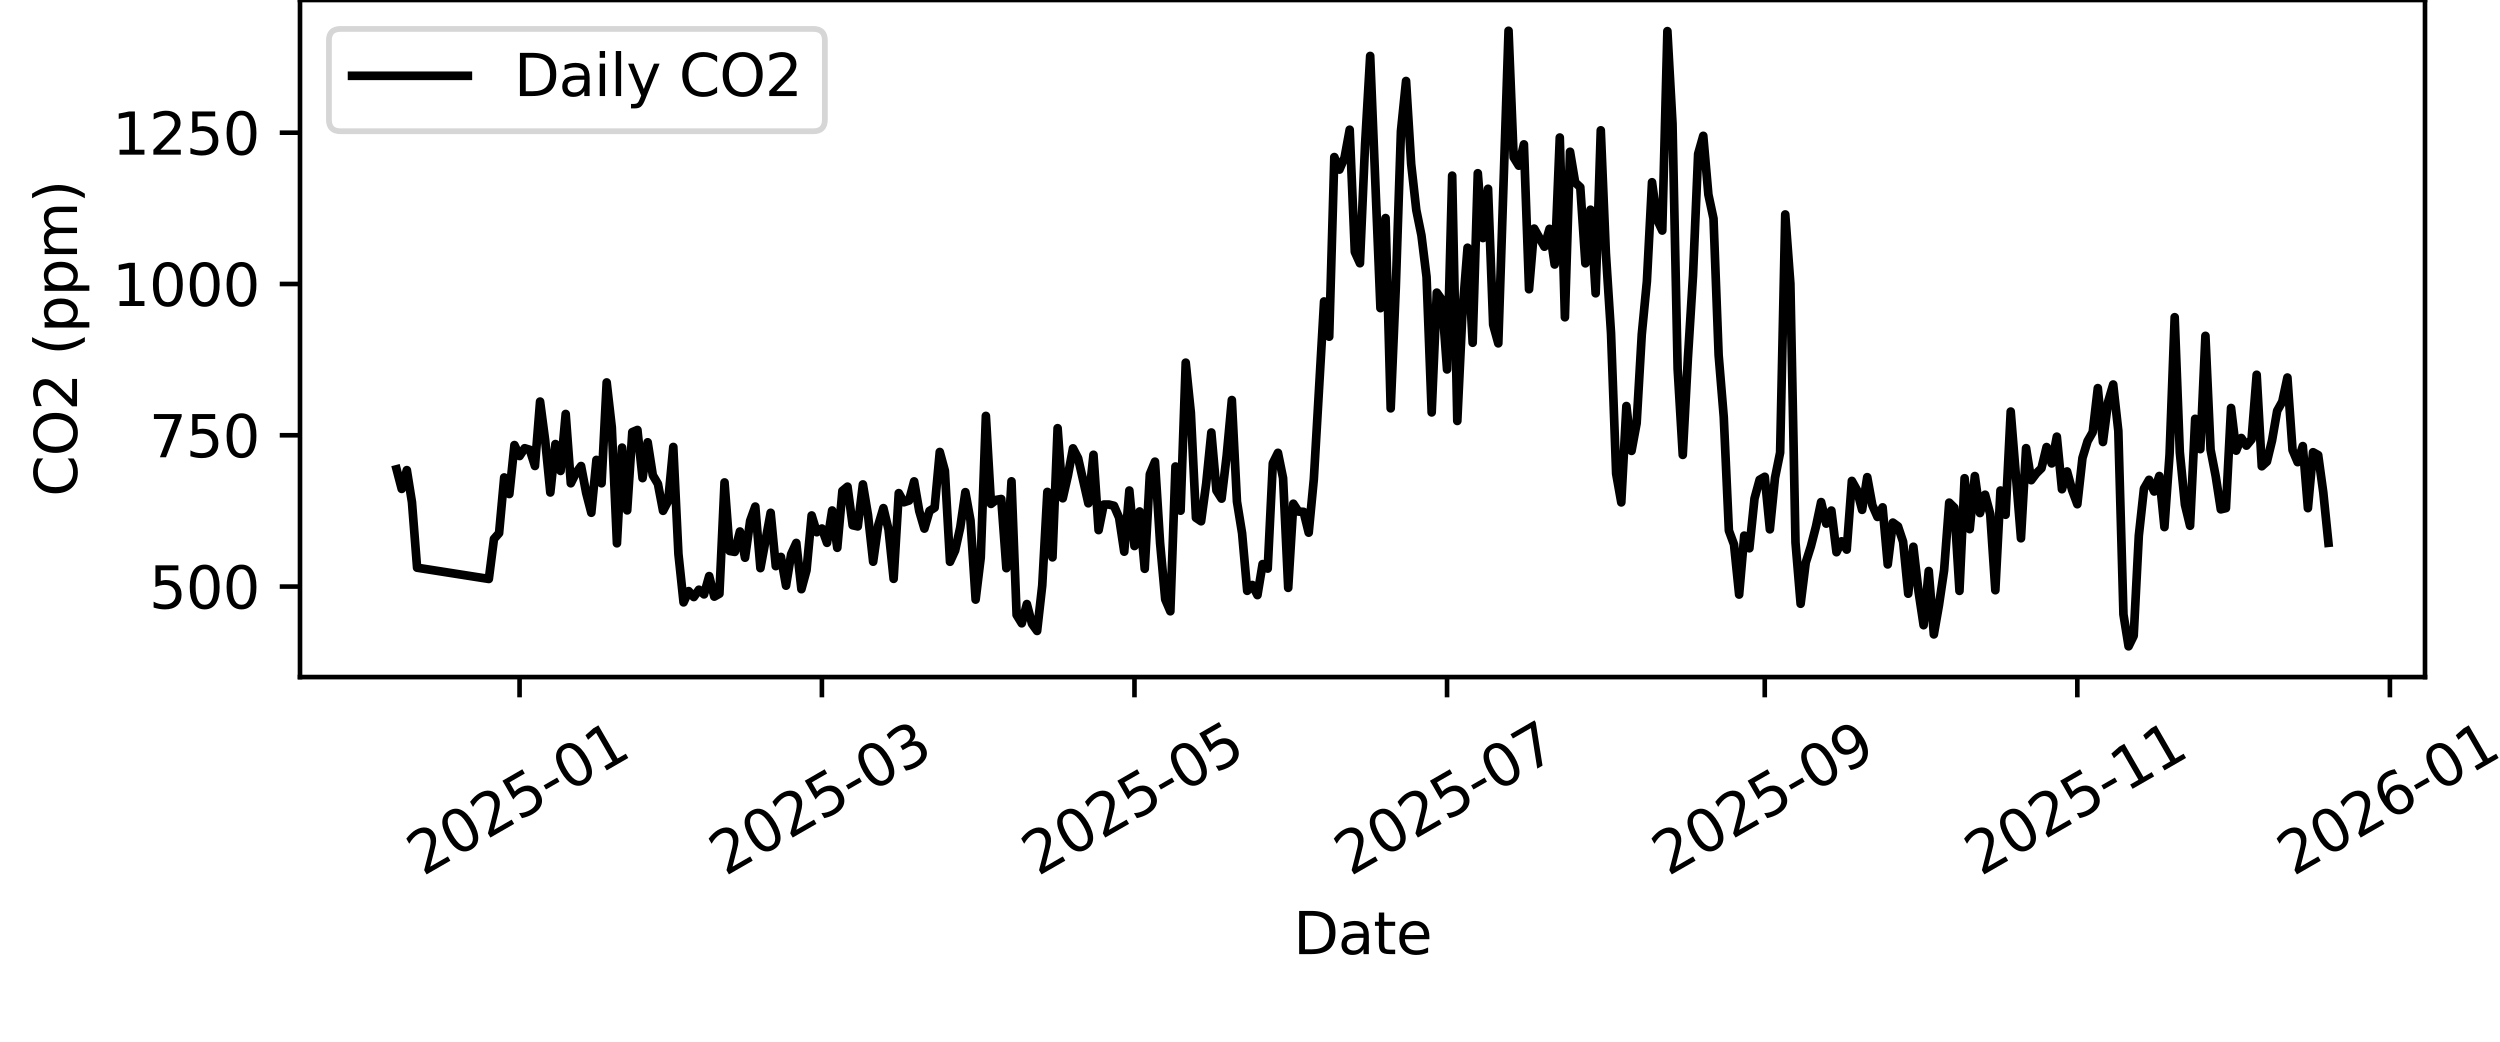 <?xml version="1.0" encoding="utf-8" standalone="no"?>
<!DOCTYPE svg PUBLIC "-//W3C//DTD SVG 1.1//EN"
  "http://www.w3.org/Graphics/SVG/1.1/DTD/svg11.dtd">
<svg xmlns:xlink="http://www.w3.org/1999/xlink" width="432pt" height="180pt" viewBox="0 0 432 180" xmlns="http://www.w3.org/2000/svg" version="1.1">
 <defs>
  <style type="text/css">*{stroke-linejoin: round; stroke-linecap: butt}</style>
 </defs>
 <g id="figure_1">
  <g id="patch_1">
   <path d="M 0 180 
L 432 180 
L 432 0 
L 0 0 
z
" style="fill: #ffffff"/>
  </g>
  <g id="axes_1">
   <g id="patch_2">
    <path d="M 51.84 117 
L 419.04 117 
L 419.04 0 
L 51.84 0 
z
" style="fill: #ffffff"/>
   </g>
   <g id="matplotlib.axis_1">
    <g id="xtick_1">
     <g id="line2d_1">
      <defs>
       <path id="m088b3cbeb8" d="M 0 0 
L 0 3.5 
" style="stroke: #000000; stroke-width: 0.8"/>
      </defs>
      <g>
       <use xlink:href="#m088b3cbeb8" x="89.782" y="117" style="stroke: #000000; stroke-width: 0.8"/>
      </g>
     </g>
     <g id="text_1">
      <!-- 2025-01 -->
      <g transform="translate(73.069 151.472) rotate(-30) scale(0.1 -0.1)">
       <defs>
        <path id="DejaVuSans-32" d="M 1228 531 
L 3431 531 
L 3431 0 
L 469 0 
L 469 531 
Q 828 903 1448 1529 
Q 2069 2156 2228 2338 
Q 2531 2678 2651 2914 
Q 2772 3150 2772 3378 
Q 2772 3750 2511 3984 
Q 2250 4219 1831 4219 
Q 1534 4219 1204 4116 
Q 875 4013 500 3803 
L 500 4441 
Q 881 4594 1212 4672 
Q 1544 4750 1819 4750 
Q 2544 4750 2975 4387 
Q 3406 4025 3406 3419 
Q 3406 3131 3298 2873 
Q 3191 2616 2906 2266 
Q 2828 2175 2409 1742 
Q 1991 1309 1228 531 
z
" transform="scale(0.016)"/>
        <path id="DejaVuSans-30" d="M 2034 4250 
Q 1547 4250 1301 3770 
Q 1056 3291 1056 2328 
Q 1056 1369 1301 889 
Q 1547 409 2034 409 
Q 2525 409 2770 889 
Q 3016 1369 3016 2328 
Q 3016 3291 2770 3770 
Q 2525 4250 2034 4250 
z
M 2034 4750 
Q 2819 4750 3233 4129 
Q 3647 3509 3647 2328 
Q 3647 1150 3233 529 
Q 2819 -91 2034 -91 
Q 1250 -91 836 529 
Q 422 1150 422 2328 
Q 422 3509 836 4129 
Q 1250 4750 2034 4750 
z
" transform="scale(0.016)"/>
        <path id="DejaVuSans-35" d="M 691 4666 
L 3169 4666 
L 3169 4134 
L 1269 4134 
L 1269 2991 
Q 1406 3038 1543 3061 
Q 1681 3084 1819 3084 
Q 2600 3084 3056 2656 
Q 3513 2228 3513 1497 
Q 3513 744 3044 326 
Q 2575 -91 1722 -91 
Q 1428 -91 1123 -41 
Q 819 9 494 109 
L 494 744 
Q 775 591 1075 516 
Q 1375 441 1709 441 
Q 2250 441 2565 725 
Q 2881 1009 2881 1497 
Q 2881 1984 2565 2268 
Q 2250 2553 1709 2553 
Q 1456 2553 1204 2497 
Q 953 2441 691 2322 
L 691 4666 
z
" transform="scale(0.016)"/>
        <path id="DejaVuSans-2d" d="M 313 2009 
L 1997 2009 
L 1997 1497 
L 313 1497 
L 313 2009 
z
" transform="scale(0.016)"/>
        <path id="DejaVuSans-31" d="M 794 531 
L 1825 531 
L 1825 4091 
L 703 3866 
L 703 4441 
L 1819 4666 
L 2450 4666 
L 2450 531 
L 3481 531 
L 3481 0 
L 794 0 
L 794 531 
z
" transform="scale(0.016)"/>
       </defs>
       <use xlink:href="#DejaVuSans-32"/>
       <use xlink:href="#DejaVuSans-30" x="63.623"/>
       <use xlink:href="#DejaVuSans-32" x="127.246"/>
       <use xlink:href="#DejaVuSans-35" x="190.869"/>
       <use xlink:href="#DejaVuSans-2d" x="254.492"/>
       <use xlink:href="#DejaVuSans-30" x="290.576"/>
       <use xlink:href="#DejaVuSans-31" x="354.199"/>
      </g>
     </g>
    </g>
    <g id="xtick_2">
     <g id="line2d_2">
      <g>
       <use xlink:href="#m088b3cbeb8" x="142.024" y="117" style="stroke: #000000; stroke-width: 0.8"/>
      </g>
     </g>
     <g id="text_2">
      <!-- 2025-03 -->
      <g transform="translate(125.311 151.472) rotate(-30) scale(0.1 -0.1)">
       <defs>
        <path id="DejaVuSans-33" d="M 2597 2516 
Q 3050 2419 3304 2112 
Q 3559 1806 3559 1356 
Q 3559 666 3084 287 
Q 2609 -91 1734 -91 
Q 1441 -91 1130 -33 
Q 819 25 488 141 
L 488 750 
Q 750 597 1062 519 
Q 1375 441 1716 441 
Q 2309 441 2620 675 
Q 2931 909 2931 1356 
Q 2931 1769 2642 2001 
Q 2353 2234 1838 2234 
L 1294 2234 
L 1294 2753 
L 1863 2753 
Q 2328 2753 2575 2939 
Q 2822 3125 2822 3475 
Q 2822 3834 2567 4026 
Q 2313 4219 1838 4219 
Q 1578 4219 1281 4162 
Q 984 4106 628 3988 
L 628 4550 
Q 988 4650 1302 4700 
Q 1616 4750 1894 4750 
Q 2613 4750 3031 4423 
Q 3450 4097 3450 3541 
Q 3450 3153 3228 2886 
Q 3006 2619 2597 2516 
z
" transform="scale(0.016)"/>
       </defs>
       <use xlink:href="#DejaVuSans-32"/>
       <use xlink:href="#DejaVuSans-30" x="63.623"/>
       <use xlink:href="#DejaVuSans-32" x="127.246"/>
       <use xlink:href="#DejaVuSans-35" x="190.869"/>
       <use xlink:href="#DejaVuSans-2d" x="254.492"/>
       <use xlink:href="#DejaVuSans-30" x="290.576"/>
       <use xlink:href="#DejaVuSans-33" x="354.199"/>
      </g>
     </g>
    </g>
    <g id="xtick_3">
     <g id="line2d_3">
      <g>
       <use xlink:href="#m088b3cbeb8" x="196.037" y="117" style="stroke: #000000; stroke-width: 0.8"/>
      </g>
     </g>
     <g id="text_3">
      <!-- 2025-05 -->
      <g transform="translate(179.324 151.472) rotate(-30) scale(0.1 -0.1)">
       <use xlink:href="#DejaVuSans-32"/>
       <use xlink:href="#DejaVuSans-30" x="63.623"/>
       <use xlink:href="#DejaVuSans-32" x="127.246"/>
       <use xlink:href="#DejaVuSans-35" x="190.869"/>
       <use xlink:href="#DejaVuSans-2d" x="254.492"/>
       <use xlink:href="#DejaVuSans-30" x="290.576"/>
       <use xlink:href="#DejaVuSans-35" x="354.199"/>
      </g>
     </g>
    </g>
    <g id="xtick_4">
     <g id="line2d_4">
      <g>
       <use xlink:href="#m088b3cbeb8" x="250.05" y="117" style="stroke: #000000; stroke-width: 0.8"/>
      </g>
     </g>
     <g id="text_4">
      <!-- 2025-07 -->
      <g transform="translate(233.337 151.472) rotate(-30) scale(0.1 -0.1)">
       <defs>
        <path id="DejaVuSans-37" d="M 525 4666 
L 3525 4666 
L 3525 4397 
L 1831 0 
L 1172 0 
L 2766 4134 
L 525 4134 
L 525 4666 
z
" transform="scale(0.016)"/>
       </defs>
       <use xlink:href="#DejaVuSans-32"/>
       <use xlink:href="#DejaVuSans-30" x="63.623"/>
       <use xlink:href="#DejaVuSans-32" x="127.246"/>
       <use xlink:href="#DejaVuSans-35" x="190.869"/>
       <use xlink:href="#DejaVuSans-2d" x="254.492"/>
       <use xlink:href="#DejaVuSans-30" x="290.576"/>
       <use xlink:href="#DejaVuSans-37" x="354.199"/>
      </g>
     </g>
    </g>
    <g id="xtick_5">
     <g id="line2d_5">
      <g>
       <use xlink:href="#m088b3cbeb8" x="304.949" y="117" style="stroke: #000000; stroke-width: 0.8"/>
      </g>
     </g>
     <g id="text_5">
      <!-- 2025-09 -->
      <g transform="translate(288.236 151.472) rotate(-30) scale(0.1 -0.1)">
       <defs>
        <path id="DejaVuSans-39" d="M 703 97 
L 703 672 
Q 941 559 1184 500 
Q 1428 441 1663 441 
Q 2288 441 2617 861 
Q 2947 1281 2994 2138 
Q 2813 1869 2534 1725 
Q 2256 1581 1919 1581 
Q 1219 1581 811 2004 
Q 403 2428 403 3163 
Q 403 3881 828 4315 
Q 1253 4750 1959 4750 
Q 2769 4750 3195 4129 
Q 3622 3509 3622 2328 
Q 3622 1225 3098 567 
Q 2575 -91 1691 -91 
Q 1453 -91 1209 -44 
Q 966 3 703 97 
z
M 1959 2075 
Q 2384 2075 2632 2365 
Q 2881 2656 2881 3163 
Q 2881 3666 2632 3958 
Q 2384 4250 1959 4250 
Q 1534 4250 1286 3958 
Q 1038 3666 1038 3163 
Q 1038 2656 1286 2365 
Q 1534 2075 1959 2075 
z
" transform="scale(0.016)"/>
       </defs>
       <use xlink:href="#DejaVuSans-32"/>
       <use xlink:href="#DejaVuSans-30" x="63.623"/>
       <use xlink:href="#DejaVuSans-32" x="127.246"/>
       <use xlink:href="#DejaVuSans-35" x="190.869"/>
       <use xlink:href="#DejaVuSans-2d" x="254.492"/>
       <use xlink:href="#DejaVuSans-30" x="290.576"/>
       <use xlink:href="#DejaVuSans-39" x="354.199"/>
      </g>
     </g>
    </g>
    <g id="xtick_6">
     <g id="line2d_6">
      <g>
       <use xlink:href="#m088b3cbeb8" x="358.962" y="117" style="stroke: #000000; stroke-width: 0.8"/>
      </g>
     </g>
     <g id="text_6">
      <!-- 2025-11 -->
      <g transform="translate(342.249 151.472) rotate(-30) scale(0.1 -0.1)">
       <use xlink:href="#DejaVuSans-32"/>
       <use xlink:href="#DejaVuSans-30" x="63.623"/>
       <use xlink:href="#DejaVuSans-32" x="127.246"/>
       <use xlink:href="#DejaVuSans-35" x="190.869"/>
       <use xlink:href="#DejaVuSans-2d" x="254.492"/>
       <use xlink:href="#DejaVuSans-31" x="290.576"/>
       <use xlink:href="#DejaVuSans-31" x="354.199"/>
      </g>
     </g>
    </g>
    <g id="xtick_7">
     <g id="line2d_7">
      <g>
       <use xlink:href="#m088b3cbeb8" x="412.975" y="117" style="stroke: #000000; stroke-width: 0.8"/>
      </g>
     </g>
     <g id="text_7">
      <!-- 2026-01 -->
      <g transform="translate(396.262 151.472) rotate(-30) scale(0.1 -0.1)">
       <defs>
        <path id="DejaVuSans-36" d="M 2113 2584 
Q 1688 2584 1439 2293 
Q 1191 2003 1191 1497 
Q 1191 994 1439 701 
Q 1688 409 2113 409 
Q 2538 409 2786 701 
Q 3034 994 3034 1497 
Q 3034 2003 2786 2293 
Q 2538 2584 2113 2584 
z
M 3366 4563 
L 3366 3988 
Q 3128 4100 2886 4159 
Q 2644 4219 2406 4219 
Q 1781 4219 1451 3797 
Q 1122 3375 1075 2522 
Q 1259 2794 1537 2939 
Q 1816 3084 2150 3084 
Q 2853 3084 3261 2657 
Q 3669 2231 3669 1497 
Q 3669 778 3244 343 
Q 2819 -91 2113 -91 
Q 1303 -91 875 529 
Q 447 1150 447 2328 
Q 447 3434 972 4092 
Q 1497 4750 2381 4750 
Q 2619 4750 2861 4703 
Q 3103 4656 3366 4563 
z
" transform="scale(0.016)"/>
       </defs>
       <use xlink:href="#DejaVuSans-32"/>
       <use xlink:href="#DejaVuSans-30" x="63.623"/>
       <use xlink:href="#DejaVuSans-32" x="127.246"/>
       <use xlink:href="#DejaVuSans-36" x="190.869"/>
       <use xlink:href="#DejaVuSans-2d" x="254.492"/>
       <use xlink:href="#DejaVuSans-30" x="290.576"/>
       <use xlink:href="#DejaVuSans-31" x="354.199"/>
      </g>
     </g>
    </g>
    <g id="text_8">
     <!-- Date -->
     <g transform="translate(223.489 164.871) scale(0.1 -0.1)">
      <defs>
       <path id="DejaVuSans-44" d="M 1259 4147 
L 1259 519 
L 2022 519 
Q 2988 519 3436 956 
Q 3884 1394 3884 2338 
Q 3884 3275 3436 3711 
Q 2988 4147 2022 4147 
L 1259 4147 
z
M 628 4666 
L 1925 4666 
Q 3281 4666 3915 4102 
Q 4550 3538 4550 2338 
Q 4550 1131 3912 565 
Q 3275 0 1925 0 
L 628 0 
L 628 4666 
z
" transform="scale(0.016)"/>
       <path id="DejaVuSans-61" d="M 2194 1759 
Q 1497 1759 1228 1600 
Q 959 1441 959 1056 
Q 959 750 1161 570 
Q 1363 391 1709 391 
Q 2188 391 2477 730 
Q 2766 1069 2766 1631 
L 2766 1759 
L 2194 1759 
z
M 3341 1997 
L 3341 0 
L 2766 0 
L 2766 531 
Q 2569 213 2275 61 
Q 1981 -91 1556 -91 
Q 1019 -91 701 211 
Q 384 513 384 1019 
Q 384 1609 779 1909 
Q 1175 2209 1959 2209 
L 2766 2209 
L 2766 2266 
Q 2766 2663 2505 2880 
Q 2244 3097 1772 3097 
Q 1472 3097 1187 3025 
Q 903 2953 641 2809 
L 641 3341 
Q 956 3463 1253 3523 
Q 1550 3584 1831 3584 
Q 2591 3584 2966 3190 
Q 3341 2797 3341 1997 
z
" transform="scale(0.016)"/>
       <path id="DejaVuSans-74" d="M 1172 4494 
L 1172 3500 
L 2356 3500 
L 2356 3053 
L 1172 3053 
L 1172 1153 
Q 1172 725 1289 603 
Q 1406 481 1766 481 
L 2356 481 
L 2356 0 
L 1766 0 
Q 1100 0 847 248 
Q 594 497 594 1153 
L 594 3053 
L 172 3053 
L 172 3500 
L 594 3500 
L 594 4494 
L 1172 4494 
z
" transform="scale(0.016)"/>
       <path id="DejaVuSans-65" d="M 3597 1894 
L 3597 1613 
L 953 1613 
Q 991 1019 1311 708 
Q 1631 397 2203 397 
Q 2534 397 2845 478 
Q 3156 559 3463 722 
L 3463 178 
Q 3153 47 2828 -22 
Q 2503 -91 2169 -91 
Q 1331 -91 842 396 
Q 353 884 353 1716 
Q 353 2575 817 3079 
Q 1281 3584 2069 3584 
Q 2775 3584 3186 3129 
Q 3597 2675 3597 1894 
z
M 3022 2063 
Q 3016 2534 2758 2815 
Q 2500 3097 2075 3097 
Q 1594 3097 1305 2825 
Q 1016 2553 972 2059 
L 3022 2063 
z
" transform="scale(0.016)"/>
      </defs>
      <use xlink:href="#DejaVuSans-44"/>
      <use xlink:href="#DejaVuSans-61" x="77.002"/>
      <use xlink:href="#DejaVuSans-74" x="138.281"/>
      <use xlink:href="#DejaVuSans-65" x="177.49"/>
     </g>
    </g>
   </g>
   <g id="matplotlib.axis_2">
    <g id="ytick_1">
     <g id="line2d_8">
      <defs>
       <path id="m5fde6fcbe5" d="M 0 0 
L -3.5 0 
" style="stroke: #000000; stroke-width: 0.8"/>
      </defs>
      <g>
       <use xlink:href="#m5fde6fcbe5" x="51.84" y="101.36" style="stroke: #000000; stroke-width: 0.8"/>
      </g>
     </g>
     <g id="text_9">
      <!-- 500 -->
      <g transform="translate(25.753 105.159) scale(0.1 -0.1)">
       <use xlink:href="#DejaVuSans-35"/>
       <use xlink:href="#DejaVuSans-30" x="63.623"/>
       <use xlink:href="#DejaVuSans-30" x="127.246"/>
      </g>
     </g>
    </g>
    <g id="ytick_2">
     <g id="line2d_9">
      <g>
       <use xlink:href="#m5fde6fcbe5" x="51.84" y="75.216" style="stroke: #000000; stroke-width: 0.8"/>
      </g>
     </g>
     <g id="text_10">
      <!-- 750 -->
      <g transform="translate(25.753 79.016) scale(0.1 -0.1)">
       <use xlink:href="#DejaVuSans-37"/>
       <use xlink:href="#DejaVuSans-35" x="63.623"/>
       <use xlink:href="#DejaVuSans-30" x="127.246"/>
      </g>
     </g>
    </g>
    <g id="ytick_3">
     <g id="line2d_10">
      <g>
       <use xlink:href="#m5fde6fcbe5" x="51.84" y="49.073" style="stroke: #000000; stroke-width: 0.8"/>
      </g>
     </g>
     <g id="text_11">
      <!-- 1000 -->
      <g transform="translate(19.39 52.872) scale(0.1 -0.1)">
       <use xlink:href="#DejaVuSans-31"/>
       <use xlink:href="#DejaVuSans-30" x="63.623"/>
       <use xlink:href="#DejaVuSans-30" x="127.246"/>
       <use xlink:href="#DejaVuSans-30" x="190.869"/>
      </g>
     </g>
    </g>
    <g id="ytick_4">
     <g id="line2d_11">
      <g>
       <use xlink:href="#m5fde6fcbe5" x="51.84" y="22.929" style="stroke: #000000; stroke-width: 0.8"/>
      </g>
     </g>
     <g id="text_12">
      <!-- 1250 -->
      <g transform="translate(19.39 26.728) scale(0.1 -0.1)">
       <use xlink:href="#DejaVuSans-31"/>
       <use xlink:href="#DejaVuSans-32" x="63.623"/>
       <use xlink:href="#DejaVuSans-35" x="127.246"/>
       <use xlink:href="#DejaVuSans-30" x="190.869"/>
      </g>
     </g>
    </g>
    <g id="text_13">
     <!-- CO2 (ppm) -->
     <g transform="translate(13.31 85.818) rotate(-90) scale(0.1 -0.1)">
      <defs>
       <path id="DejaVuSans-43" d="M 4122 4306 
L 4122 3641 
Q 3803 3938 3442 4084 
Q 3081 4231 2675 4231 
Q 1875 4231 1450 3742 
Q 1025 3253 1025 2328 
Q 1025 1406 1450 917 
Q 1875 428 2675 428 
Q 3081 428 3442 575 
Q 3803 722 4122 1019 
L 4122 359 
Q 3791 134 3420 21 
Q 3050 -91 2638 -91 
Q 1578 -91 968 557 
Q 359 1206 359 2328 
Q 359 3453 968 4101 
Q 1578 4750 2638 4750 
Q 3056 4750 3426 4639 
Q 3797 4528 4122 4306 
z
" transform="scale(0.016)"/>
       <path id="DejaVuSans-4f" d="M 2522 4238 
Q 1834 4238 1429 3725 
Q 1025 3213 1025 2328 
Q 1025 1447 1429 934 
Q 1834 422 2522 422 
Q 3209 422 3611 934 
Q 4013 1447 4013 2328 
Q 4013 3213 3611 3725 
Q 3209 4238 2522 4238 
z
M 2522 4750 
Q 3503 4750 4090 4092 
Q 4678 3434 4678 2328 
Q 4678 1225 4090 567 
Q 3503 -91 2522 -91 
Q 1538 -91 948 565 
Q 359 1222 359 2328 
Q 359 3434 948 4092 
Q 1538 4750 2522 4750 
z
" transform="scale(0.016)"/>
       <path id="DejaVuSans-20" transform="scale(0.016)"/>
       <path id="DejaVuSans-28" d="M 1984 4856 
Q 1566 4138 1362 3434 
Q 1159 2731 1159 2009 
Q 1159 1288 1364 580 
Q 1569 -128 1984 -844 
L 1484 -844 
Q 1016 -109 783 600 
Q 550 1309 550 2009 
Q 550 2706 781 3412 
Q 1013 4119 1484 4856 
L 1984 4856 
z
" transform="scale(0.016)"/>
       <path id="DejaVuSans-70" d="M 1159 525 
L 1159 -1331 
L 581 -1331 
L 581 3500 
L 1159 3500 
L 1159 2969 
Q 1341 3281 1617 3432 
Q 1894 3584 2278 3584 
Q 2916 3584 3314 3078 
Q 3713 2572 3713 1747 
Q 3713 922 3314 415 
Q 2916 -91 2278 -91 
Q 1894 -91 1617 61 
Q 1341 213 1159 525 
z
M 3116 1747 
Q 3116 2381 2855 2742 
Q 2594 3103 2138 3103 
Q 1681 3103 1420 2742 
Q 1159 2381 1159 1747 
Q 1159 1113 1420 752 
Q 1681 391 2138 391 
Q 2594 391 2855 752 
Q 3116 1113 3116 1747 
z
" transform="scale(0.016)"/>
       <path id="DejaVuSans-6d" d="M 3328 2828 
Q 3544 3216 3844 3400 
Q 4144 3584 4550 3584 
Q 5097 3584 5394 3201 
Q 5691 2819 5691 2113 
L 5691 0 
L 5113 0 
L 5113 2094 
Q 5113 2597 4934 2840 
Q 4756 3084 4391 3084 
Q 3944 3084 3684 2787 
Q 3425 2491 3425 1978 
L 3425 0 
L 2847 0 
L 2847 2094 
Q 2847 2600 2669 2842 
Q 2491 3084 2119 3084 
Q 1678 3084 1418 2786 
Q 1159 2488 1159 1978 
L 1159 0 
L 581 0 
L 581 3500 
L 1159 3500 
L 1159 2956 
Q 1356 3278 1631 3431 
Q 1906 3584 2284 3584 
Q 2666 3584 2933 3390 
Q 3200 3197 3328 2828 
z
" transform="scale(0.016)"/>
       <path id="DejaVuSans-29" d="M 513 4856 
L 1013 4856 
Q 1481 4119 1714 3412 
Q 1947 2706 1947 2009 
Q 1947 1309 1714 600 
Q 1481 -109 1013 -844 
L 513 -844 
Q 928 -128 1133 580 
Q 1338 1288 1338 2009 
Q 1338 2731 1133 3434 
Q 928 4138 513 4856 
z
" transform="scale(0.016)"/>
      </defs>
      <use xlink:href="#DejaVuSans-43"/>
      <use xlink:href="#DejaVuSans-4f" x="69.824"/>
      <use xlink:href="#DejaVuSans-32" x="148.535"/>
      <use xlink:href="#DejaVuSans-20" x="212.158"/>
      <use xlink:href="#DejaVuSans-28" x="243.945"/>
      <use xlink:href="#DejaVuSans-70" x="282.959"/>
      <use xlink:href="#DejaVuSans-70" x="346.436"/>
      <use xlink:href="#DejaVuSans-6d" x="409.912"/>
      <use xlink:href="#DejaVuSans-29" x="507.324"/>
     </g>
    </g>
   </g>
   <g id="line2d_12">
    <path d="M 402.349 93.799 
L 401.464 85.099 
L 400.578 78.636 
L 399.693 78.144 
L 398.807 87.807 
L 397.922 77.088 
L 397.036 79.86 
L 396.151 77.768 
L 395.265 65.24 
L 394.38 69.392 
L 393.494 70.992 
L 392.609 76.116 
L 391.724 79.765 
L 390.838 80.571 
L 389.953 64.759 
L 389.067 75.927 
L 388.182 77.005 
L 387.296 75.687 
L 386.411 77.873 
L 385.525 70.5 
L 384.64 87.807 
L 383.754 88.016 
L 382.869 82.275 
L 381.984 77.695 
L 381.098 58.035 
L 380.213 77.611 
L 379.327 72.372 
L 378.442 90.85 
L 377.556 87.211 
L 376.671 78.134 
L 375.785 54.814 
L 374.9 78.552 
L 374.014 91.08 
L 373.129 82.254 
L 372.243 84.931 
L 371.358 82.913 
L 370.473 84.44 
L 369.587 92.565 
L 368.702 109.873 
L 367.816 111.682 
L 366.931 106.171 
L 366.045 74.463 
L 365.16 66.443 
L 364.274 69.475 
L 363.389 76.377 
L 362.503 67.07 
L 361.618 74.683 
L 360.733 76.231 
L 359.847 79.148 
L 358.962 87.128 
L 358.076 84.733 
L 357.191 81.47 
L 356.305 84.534 
L 355.42 75.457 
L 354.534 80.079 
L 353.649 77.256 
L 352.763 80.916 
L 351.878 81.794 
L 350.992 82.976 
L 350.107 77.444 
L 349.222 93.015 
L 347.451 71.117 
L 346.565 88.947 
L 345.68 84.764 
L 344.794 101.988 
L 343.909 88.811 
L 343.023 85.486 
L 342.138 88.654 
L 341.252 82.265 
L 340.367 91.436 
L 339.481 82.641 
L 338.596 102.103 
L 337.711 87.724 
L 336.825 86.856 
L 335.94 98.547 
L 335.054 104.56 
L 334.169 109.622 
L 333.283 98.673 
L 332.398 108.032 
L 331.512 102.145 
L 330.627 94.479 
L 329.741 102.594 
L 328.856 93.622 
L 327.971 90.955 
L 327.085 90.307 
L 326.2 97.533 
L 325.314 87.671 
L 324.429 89.324 
L 323.543 87.316 
L 322.658 82.453 
L 321.772 88.1 
L 320.887 84.701 
L 320.001 83.101 
L 319.116 94.971 
L 318.23 93.538 
L 317.345 95.42 
L 316.46 88.226 
L 315.574 90.484 
L 314.689 86.762 
L 313.803 90.965 
L 312.918 94.416 
L 312.032 97.219 
L 311.147 104.33 
L 310.261 93.737 
L 309.376 48.999 
L 308.49 37.057 
L 307.605 78.207 
L 306.719 82.578 
L 305.834 91.467 
L 304.949 82.39 
L 304.063 82.903 
L 303.178 86.145 
L 302.292 94.741 
L 301.407 92.555 
L 300.521 102.741 
L 299.636 94.082 
L 298.75 91.687 
L 297.865 72.069 
L 296.979 61.339 
L 296.094 37.768 
L 295.209 33.627 
L 294.323 23.472 
L 293.438 26.599 
L 292.552 47.64 
L 291.667 61.904 
L 290.781 78.605 
L 289.896 63.744 
L 289.01 21.35 
L 288.125 5.381 
L 287.239 39.839 
L 286.354 37.935 
L 285.468 31.493 
L 284.583 48.623 
L 283.698 57.784 
L 282.812 73.125 
L 281.927 77.914 
L 281.041 70.165 
L 280.156 86.814 
L 279.27 81.846 
L 278.385 57.585 
L 277.499 43.802 
L 276.614 22.521 
L 275.728 50.683 
L 274.843 36.241 
L 273.957 45.507 
L 273.072 32.351 
L 272.187 31.525 
L 271.301 26.223 
L 270.416 54.824 
L 269.53 23.765 
L 268.645 45.705 
L 267.759 39.546 
L 266.874 42.631 
L 265.103 39.504 
L 264.217 49.982 
L 263.332 24.947 
L 262.447 28.628 
L 261.561 27.195 
L 260.676 5.318 
L 258.905 59.331 
L 258.019 56.121 
L 257.134 32.623 
L 256.248 41.135 
L 255.363 29.935 
L 254.477 59.227 
L 253.592 42.808 
L 252.706 54.071 
L 251.821 72.738 
L 250.936 30.354 
L 250.05 63.839 
L 249.165 51.823 
L 248.279 50.568 
L 247.394 71.263 
L 246.508 47.849 
L 245.623 40.665 
L 244.737 36.304 
L 243.852 28.356 
L 242.966 13.998 
L 242.081 22.667 
L 241.195 49.658 
L 240.31 70.563 
L 239.425 37.684 
L 238.539 53.245 
L 236.768 9.669 
L 235.883 25.01 
L 234.997 45.486 
L 234.112 43.53 
L 233.226 22.416 
L 232.341 27.227 
L 231.455 29.308 
L 230.57 27.143 
L 229.685 58.181 
L 228.799 52.095 
L 227.028 82.819 
L 226.143 92.043 
L 225.257 88.445 
L 224.372 88.403 
L 223.486 87.044 
L 222.601 101.58 
L 221.715 82.62 
L 220.83 78.249 
L 219.944 80.037 
L 219.059 98.254 
L 218.174 97.48 
L 217.288 102.835 
L 216.403 101.088 
L 215.517 102.092 
L 214.632 92.147 
L 213.746 86.678 
L 212.861 69.13 
L 211.975 78.678 
L 211.09 86.165 
L 210.204 84.764 
L 209.319 74.735 
L 208.433 83.541 
L 207.548 90.077 
L 206.663 89.48 
L 205.777 71.305 
L 204.892 62.667 
L 204.006 88.246 
L 203.121 80.612 
L 202.235 105.627 
L 201.35 103.567 
L 200.464 93.841 
L 199.579 79.776 
L 198.693 81.941 
L 197.808 98.286 
L 196.923 88.382 
L 196.037 94.354 
L 195.152 84.764 
L 194.266 95.326 
L 193.381 89.449 
L 192.495 87.399 
L 191.61 87.18 
L 190.724 87.19 
L 189.839 91.603 
L 188.953 78.584 
L 188.068 86.971 
L 186.297 79.18 
L 185.412 77.475 
L 184.526 82.223 
L 183.641 86.103 
L 182.755 73.993 
L 181.87 96.309 
L 180.984 85.005 
L 180.099 101.162 
L 179.213 109.026 
L 178.328 107.792 
L 177.442 104.382 
L 176.557 107.708 
L 175.671 106.254 
L 174.786 83.175 
L 173.901 98.181 
L 173.015 86.228 
L 172.13 86.385 
L 171.244 87.075 
L 170.359 71.87 
L 169.473 96.351 
L 168.588 103.609 
L 167.702 89.941 
L 166.817 85.046 
L 165.931 91.143 
L 165.046 95.128 
L 164.161 97.073 
L 163.275 81.355 
L 162.39 78.103 
L 161.504 87.724 
L 160.619 88.288 
L 159.733 91.342 
L 158.848 88.32 
L 157.962 83.185 
L 157.077 86.5 
L 156.191 86.793 
L 155.306 85.214 
L 154.42 100.022 
L 153.535 91.488 
L 152.65 87.807 
L 151.764 90.756 
L 150.879 97.062 
L 149.993 89.02 
L 149.108 83.708 
L 148.222 90.965 
L 147.337 90.767 
L 146.451 84.095 
L 145.566 84.827 
L 144.68 94.657 
L 143.795 88.215 
L 142.909 93.799 
L 142.024 91.331 
L 141.139 91.969 
L 140.253 89.073 
L 139.368 98.537 
L 138.482 101.81 
L 137.597 93.82 
L 136.711 95.765 
L 135.826 101.203 
L 134.94 96.236 
L 134.055 97.826 
L 133.169 88.612 
L 131.399 98.171 
L 130.513 87.535 
L 129.628 89.993 
L 128.742 96.372 
L 127.857 91.844 
L 126.971 95.368 
L 126.086 95.211 
L 125.2 83.363 
L 124.315 102.594 
L 123.429 103.096 
L 122.544 99.551 
L 121.658 102.709 
L 120.773 101.904 
L 119.888 103.169 
L 119.002 102.145 
L 118.117 104.09 
L 117.231 95.724 
L 116.346 77.235 
L 115.46 86.573 
L 114.575 88.267 
L 113.689 83.614 
L 112.804 82.118 
L 111.918 76.429 
L 111.033 82.62 
L 110.147 74.296 
L 109.262 74.673 
L 108.377 88.194 
L 107.491 77.35 
L 106.606 93.883 
L 105.72 73.857 
L 104.835 66.087 
L 103.949 83.509 
L 103.064 79.473 
L 102.178 88.602 
L 101.293 85.193 
L 100.407 80.529 
L 99.522 81.731 
L 98.637 83.509 
L 97.751 71.535 
L 96.866 81.376 
L 95.98 76.733 
L 95.095 85.099 
L 94.209 76.126 
L 93.324 69.392 
L 92.438 80.518 
L 91.553 77.726 
L 90.667 77.454 
L 89.782 78.803 
L 88.896 76.91 
L 88.011 85.371 
L 87.126 82.505 
L 86.24 92.126 
L 85.355 93.13 
L 84.469 100.043 
L 72.073 98.097 
L 71.187 86.782 
L 70.302 81.24 
L 69.416 84.482 
L 68.531 81.094 
L 68.531 81.094 
" clip-path="url(#p8a1c0eaa90)" style="fill: none; stroke: #000000; stroke-width: 1.5; stroke-linecap: square"/>
   </g>
   <g id="patch_3">
    <path d="M 51.84 117 
L 51.84 0 
" style="fill: none; stroke: #000000; stroke-width: 0.8; stroke-linejoin: miter; stroke-linecap: square"/>
   </g>
   <g id="patch_4">
    <path d="M 419.04 117 
L 419.04 0 
" style="fill: none; stroke: #000000; stroke-width: 0.8; stroke-linejoin: miter; stroke-linecap: square"/>
   </g>
   <g id="patch_5">
    <path d="M 51.84 117 
L 419.04 117 
" style="fill: none; stroke: #000000; stroke-width: 0.8; stroke-linejoin: miter; stroke-linecap: square"/>
   </g>
   <g id="patch_6">
    <path d="M 51.84 0 
L 419.04 0 
" style="fill: none; stroke: #000000; stroke-width: 0.8; stroke-linejoin: miter; stroke-linecap: square"/>
   </g>
   <g id="legend_1">
    <g id="patch_7">
     <path d="M 58.84 22.678 
L 140.538 22.678 
Q 142.538 22.678 142.538 20.678 
L 142.538 7 
Q 142.538 5 140.538 5 
L 58.84 5 
Q 56.84 5 56.84 7 
L 56.84 20.678 
Q 56.84 22.678 58.84 22.678 
z
" style="fill: #ffffff; opacity: 0.8; stroke: #cccccc; stroke-linejoin: miter"/>
    </g>
    <g id="line2d_13">
     <path d="M 60.84 13.098 
L 70.84 13.098 
L 80.84 13.098 
" style="fill: none; stroke: #000000; stroke-width: 1.5; stroke-linecap: square"/>
    </g>
    <g id="text_14">
     <!-- Daily CO2 -->
     <g transform="translate(88.84 16.598) scale(0.1 -0.1)">
      <defs>
       <path id="DejaVuSans-69" d="M 603 3500 
L 1178 3500 
L 1178 0 
L 603 0 
L 603 3500 
z
M 603 4863 
L 1178 4863 
L 1178 4134 
L 603 4134 
L 603 4863 
z
" transform="scale(0.016)"/>
       <path id="DejaVuSans-6c" d="M 603 4863 
L 1178 4863 
L 1178 0 
L 603 0 
L 603 4863 
z
" transform="scale(0.016)"/>
       <path id="DejaVuSans-79" d="M 2059 -325 
Q 1816 -950 1584 -1140 
Q 1353 -1331 966 -1331 
L 506 -1331 
L 506 -850 
L 844 -850 
Q 1081 -850 1212 -737 
Q 1344 -625 1503 -206 
L 1606 56 
L 191 3500 
L 800 3500 
L 1894 763 
L 2988 3500 
L 3597 3500 
L 2059 -325 
z
" transform="scale(0.016)"/>
      </defs>
      <use xlink:href="#DejaVuSans-44"/>
      <use xlink:href="#DejaVuSans-61" x="77.002"/>
      <use xlink:href="#DejaVuSans-69" x="138.281"/>
      <use xlink:href="#DejaVuSans-6c" x="166.064"/>
      <use xlink:href="#DejaVuSans-79" x="193.848"/>
      <use xlink:href="#DejaVuSans-20" x="253.027"/>
      <use xlink:href="#DejaVuSans-43" x="284.814"/>
      <use xlink:href="#DejaVuSans-4f" x="354.639"/>
      <use xlink:href="#DejaVuSans-32" x="433.35"/>
     </g>
    </g>
   </g>
  </g>
 </g>
 <defs>
  <clipPath id="p8a1c0eaa90">
   <rect x="51.84" y="0" width="367.2" height="117"/>
  </clipPath>
 </defs>
</svg>
